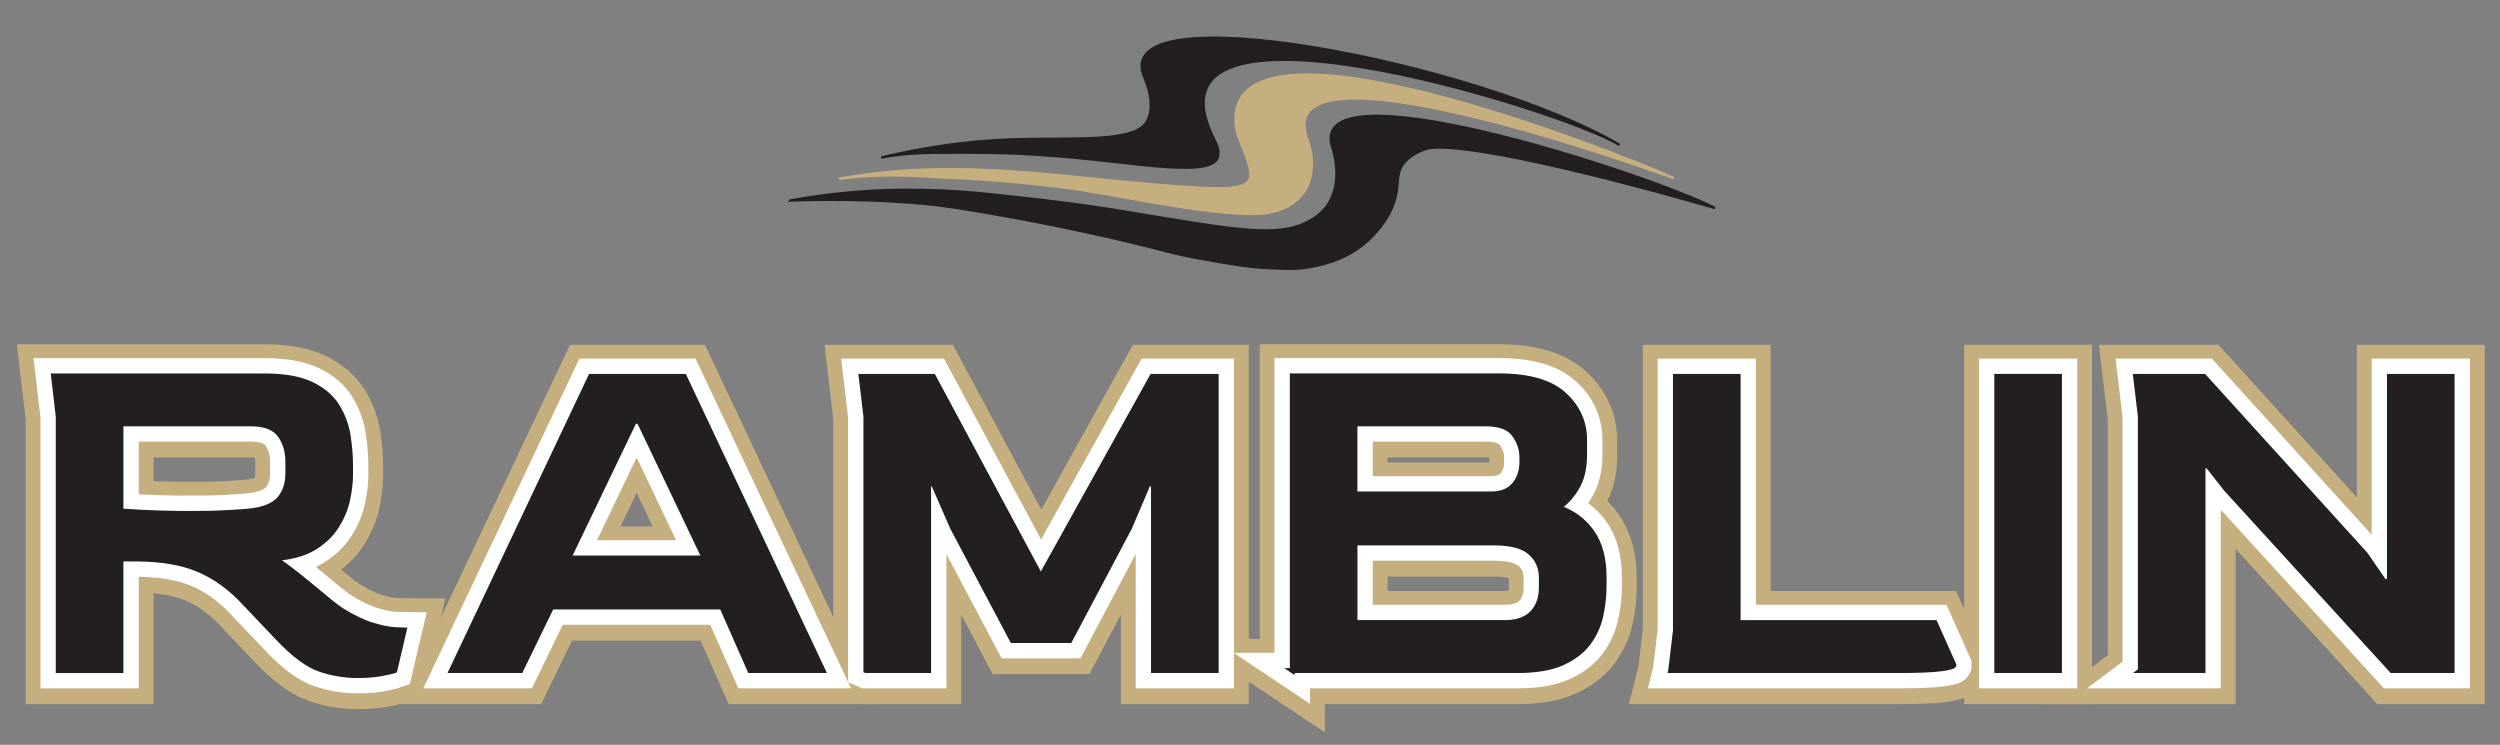 <svg xmlns="http://www.w3.org/2000/svg" id="Logo_Light" data-name="Logo Light" viewBox="0 0 1920 572"><rect x="0" y="0" width="1920" height="572" fill="#808080" stroke="none"/><defs><style>      .cls-1, .cls-2, .cls-3, .cls-4, .cls-5, .cls-6 {        stroke-miterlimit: 10;      }      .cls-1, .cls-3, .cls-4 {        fill: #231f20;        stroke: #231f20;      }      .cls-1, .cls-4, .cls-5 {        fill-rule: evenodd;      }      .cls-1, .cls-5 {        stroke-width: 1.89px;      }      .cls-2 {        fill: #fff;        stroke: #fff;        stroke-width: 27.27px;      }      .cls-3 {        stroke-width: 3.75px;      }      .cls-4 {        stroke-width: 1.91px;      }      .cls-5, .cls-6 {        fill: #c5af7f;        stroke: #c5af7f;      }      .cls-6 {        stroke-width: 49.99px;      }    </style></defs><g><g><path class="cls-6" d="M274.34,519.61c-9.74,0-19.29-1.6-28.66-4.8-9.37-3.2-20.02-11.08-31.94-23.63l-26.29-27.67c-10.71-11.53-22.45-19.98-35.23-25.36-12.78-5.38-28.79-8.07-48.01-8.07h-11.32v85.7h-48.19v-195.22l-3.65-31.13h161.74c15.57,0,27.8,2.18,36.68,6.53,8.89,4.36,15.46,10.06,19.72,17.1,4.26,7.05,6.99,14.54,8.21,22.48,1.21,7.94,1.83,15.5,1.83,22.67v7.3c0,5.64-.73,11.91-2.19,18.83s-4.26,13.71-8.4,20.37c-4.14,6.67-10.04,12.3-17.7,16.91-7.67,4.61-17.71,7.3-30.12,8.07,3.16,1.8,7.18,4.55,12.05,8.26,4.87,3.72,9.91,7.75,15.15,12.11,5.24,4.36,10.04,8.33,14.42,11.91,4.38,3.59,7.79,6.15,10.22,7.68,8.76,5.38,16.55,9.1,23.37,11.15,6.81,2.05,12.41,3.21,16.8,3.46,4.38.26,6.93.38,7.67.38l-7.3,31.13c-2.19.77-5.84,1.6-10.95,2.5-5.11.89-11.08,1.34-17.89,1.34ZM147.66,395.1c9.24,0,17.52-.19,24.82-.58,7.3-.39,13.87-.83,19.72-1.34,10.71-1.28,18.19-4.42,22.46-9.42,4.25-5,6.38-11.46,6.38-19.41v-8.84c0-8.2-2.07-15.11-6.21-20.75-4.14-5.63-11.56-8.45-22.27-8.45h-99.66v66.87c10.7.77,20.56,1.29,29.57,1.54,9.01.26,17.4.39,25.2.39Z"></path><path class="cls-6" d="M346.63,515.76l106.97-225.97h71.93l106.6,225.97h-56.22l-21.54-48.81h-130.7l-23.73,48.81h-53.31ZM436.8,429.3h104.05l-50.02-104.91h-3.65l-50.38,104.91Z"></path><path class="cls-6" d="M664.98,515.76v-195.22l-3.65-30.74h55.5l82.51,153.72,85.43-153.72h49.28v225.97h-48.19v-143.34h-4.01l-14.24,33.43-46,86.85h-44.17l-46-86.85-14.6-33.43h-3.65v143.34h-48.19Z"></path><path class="cls-6" d="M992.46,515.76v-226.35h158.81c22.88,0,39.55,4.8,50.02,14.41,10.47,9.61,15.7,21.2,15.7,34.78v11.53c0,10.51-2.13,19.16-6.39,25.94-4.26,6.79-8.82,11.6-13.69,14.41,10.7,3.59,19.22,9.8,25.55,18.64,6.33,8.84,9.5,20.43,9.5,34.78v6.91c0,7.69-.86,15.37-2.56,23.06-1.71,7.68-4.93,14.67-9.68,20.94-4.74,6.28-11.44,11.34-20.08,15.18-8.64,3.84-19.89,5.77-33.77,5.77h-173.42ZM1040.65,380.11h102.95c8.52.26,14.84-1.98,18.98-6.73,4.14-4.74,6.21-10.69,6.21-17.87v-3.84c0-5.89-1.95-11.59-5.84-17.1-3.9-5.5-11.2-8.26-21.91-8.26h-100.4v53.8ZM1040.65,478.87h115c9.24,0,16.24-2.43,20.99-7.3,4.75-4.86,7.12-11.53,7.12-19.98v-6.92c0-7.94-2.8-14.41-8.39-19.41-5.61-5-14.85-7.5-27.75-7.5h-106.97v61.1Z"></path><path class="cls-6" d="M1283.06,515.76l3.65-30.74v-195.22h48.19v189.08h151.15l14.6,32.67c0,1.03-3.28,1.98-9.86,2.88-6.57.9-17.89,1.34-33.95,1.34h-173.78Z"></path><path class="cls-6" d="M1533.5,515.76v-225.97h48.19v225.97h-48.19Z"></path><path class="cls-6" d="M1643.76,515.76v-195.22l-3.65-30.74h52.57l124.13,136.81,14.24,20.75h4.01v-157.56h48.19v225.97h-46.37l-127.05-139.12-14.24-18.06h-3.65v157.18h-48.19Z"></path></g><g><path class="cls-2" d="M274.34,518.85c-9.74,0-19.29-1.6-28.66-4.8-9.37-3.2-20.02-11.08-31.94-23.63l-26.29-27.67c-10.71-11.53-22.45-19.98-35.23-25.36-12.78-5.38-28.79-8.07-48.01-8.07h-11.32v85.7h-48.19v-195.22l-3.65-31.13h161.74c15.57,0,27.8,2.18,36.68,6.53,8.89,4.36,15.46,10.06,19.72,17.1,4.26,7.05,6.99,14.54,8.21,22.48,1.21,7.94,1.83,15.5,1.83,22.67v7.3c0,5.64-.73,11.91-2.19,18.83-1.46,6.92-4.26,13.71-8.4,20.37-4.14,6.67-10.04,12.3-17.7,16.91-7.67,4.61-17.71,7.3-30.12,8.07,3.16,1.8,7.18,4.55,12.05,8.26,4.87,3.72,9.91,7.75,15.15,12.11,5.24,4.36,10.04,8.33,14.42,11.91,4.38,3.59,7.79,6.15,10.22,7.68,8.76,5.38,16.55,9.1,23.37,11.15,6.81,2.05,12.41,3.21,16.8,3.46,4.38.26,6.93.38,7.67.38l-7.3,31.13c-2.19.77-5.84,1.6-10.95,2.5-5.11.89-11.08,1.34-17.89,1.34ZM147.66,394.33c9.24,0,17.52-.19,24.82-.58,7.3-.39,13.87-.83,19.72-1.34,10.71-1.28,18.19-4.42,22.46-9.42,4.25-5,6.38-11.46,6.38-19.41v-8.84c0-8.2-2.07-15.11-6.21-20.75-4.14-5.63-11.56-8.45-22.27-8.45h-99.66v66.87c10.7.77,20.56,1.29,29.57,1.54,9.01.26,17.4.39,25.2.39Z"></path><path class="cls-2" d="M346.63,515l106.97-225.97h71.93l106.6,225.97h-56.22l-21.54-48.81h-130.7l-23.73,48.81h-53.31ZM436.8,428.53h104.05l-50.02-104.91h-3.65l-50.38,104.91Z"></path><path class="cls-2" d="M664.98,515v-195.22l-3.65-30.74h55.5l82.51,153.72,85.43-153.72h49.28v225.97h-48.19v-143.34h-4.01l-14.24,33.43-46,86.85h-44.17l-46-86.85-14.6-33.43h-3.65v143.34h-48.19Z"></path><path class="cls-2" d="M992.46,515v-226.35h158.81c22.88,0,39.55,4.8,50.02,14.41,10.47,9.61,15.7,21.2,15.7,34.78v11.53c0,10.51-2.13,19.16-6.39,25.94-4.26,6.79-8.82,11.6-13.69,14.41,10.7,3.59,19.22,9.8,25.55,18.64,6.33,8.84,9.5,20.43,9.5,34.78v6.91c0,7.69-.86,15.37-2.56,23.06-1.71,7.68-4.93,14.67-9.68,20.94-4.74,6.28-11.44,11.34-20.08,15.18-8.64,3.84-19.89,5.77-33.77,5.77h-173.42ZM1040.65,379.34h102.95c8.52.26,14.84-1.98,18.98-6.73,4.14-4.74,6.21-10.69,6.21-17.87v-3.84c0-5.89-1.95-11.59-5.84-17.1-3.9-5.5-11.2-8.26-21.91-8.26h-100.4v53.8ZM1040.65,478.11h115c9.24,0,16.24-2.43,20.99-7.3,4.75-4.86,7.12-11.53,7.12-19.98v-6.92c0-7.94-2.8-14.41-8.39-19.41-5.61-5-14.85-7.5-27.75-7.5h-106.97v61.1Z"></path><path class="cls-2" d="M1283.06,515l3.65-30.74v-195.22h48.19v189.08h151.15l14.6,32.67c0,1.03-3.28,1.98-9.86,2.88-6.57.9-17.89,1.34-33.95,1.34h-173.78Z"></path><path class="cls-2" d="M1533.5,515v-225.97h48.19v225.97h-48.19Z"></path><path class="cls-2" d="M1643.76,515v-195.22l-3.65-30.74h52.57l124.13,136.81,14.24,20.75h4.01v-157.56h48.19v225.97h-46.37l-127.05-139.12-14.24-18.06h-3.65v157.18h-48.19Z"></path></g><g><path class="cls-3" d="M274.34,518.85c-9.74,0-19.29-1.6-28.66-4.8-9.37-3.2-20.02-11.08-31.94-23.63l-26.29-27.67c-10.71-11.53-22.45-19.98-35.23-25.36-12.78-5.38-28.79-8.07-48.01-8.07h-11.32v85.7h-48.19v-195.22l-3.65-31.13h161.74c15.57,0,27.8,2.18,36.68,6.53,8.89,4.36,15.46,10.06,19.72,17.1,4.26,7.05,6.99,14.54,8.21,22.48,1.21,7.94,1.83,15.5,1.83,22.67v7.3c0,5.64-.73,11.91-2.19,18.83-1.46,6.92-4.26,13.71-8.4,20.37-4.14,6.67-10.04,12.3-17.7,16.91-7.67,4.61-17.71,7.3-30.12,8.07,3.16,1.8,7.18,4.55,12.05,8.26,4.87,3.72,9.91,7.75,15.15,12.11,5.24,4.36,10.04,8.33,14.42,11.91,4.38,3.59,7.79,6.15,10.22,7.68,8.76,5.38,16.55,9.1,23.37,11.15,6.81,2.05,12.41,3.21,16.8,3.46,4.38.26,6.93.38,7.67.38l-7.3,31.13c-2.19.77-5.84,1.6-10.95,2.5-5.11.89-11.08,1.34-17.89,1.34ZM147.66,394.33c9.24,0,17.52-.19,24.82-.58,7.3-.39,13.87-.83,19.72-1.34,10.71-1.28,18.19-4.42,22.46-9.42,4.25-5,6.38-11.46,6.38-19.41v-8.84c0-8.2-2.07-15.11-6.21-20.75-4.14-5.63-11.56-8.45-22.27-8.45h-99.66v66.87c10.7.77,20.56,1.29,29.57,1.54,9.01.26,17.4.39,25.2.39Z"></path><path class="cls-3" d="M346.63,515l106.97-225.97h71.93l106.6,225.97h-56.22l-21.54-48.81h-130.7l-23.73,48.81h-53.31ZM436.8,428.53h104.05l-50.02-104.91h-3.65l-50.38,104.91Z"></path><path class="cls-3" d="M664.98,515v-195.22l-3.65-30.74h55.5l82.51,153.72,85.43-153.72h49.28v225.97h-48.19v-143.34h-4.01l-14.24,33.43-46,86.85h-44.17l-46-86.85-14.6-33.43h-3.65v143.34h-48.19Z"></path><path class="cls-3" d="M992.46,515v-226.35h158.81c22.88,0,39.55,4.8,50.02,14.41,10.47,9.61,15.7,21.2,15.7,34.78v11.53c0,10.51-2.13,19.16-6.39,25.94-4.26,6.79-8.82,11.6-13.69,14.41,10.7,3.59,19.22,9.8,25.55,18.64,6.33,8.84,9.5,20.43,9.5,34.78v6.91c0,7.69-.86,15.37-2.56,23.06-1.71,7.68-4.93,14.67-9.68,20.94-4.74,6.28-11.44,11.34-20.08,15.18-8.64,3.84-19.89,5.77-33.77,5.77h-173.42ZM1040.65,379.34h102.95c8.52.26,14.84-1.98,18.98-6.73,4.14-4.74,6.21-10.69,6.21-17.87v-3.84c0-5.89-1.95-11.59-5.84-17.1-3.9-5.5-11.2-8.26-21.91-8.26h-100.4v53.8ZM1040.65,478.11h115c9.24,0,16.24-2.43,20.99-7.3,4.75-4.86,7.12-11.53,7.12-19.98v-6.92c0-7.94-2.8-14.41-8.39-19.41-5.61-5-14.85-7.5-27.75-7.5h-106.97v61.1Z"></path><path class="cls-3" d="M1283.06,515l3.65-30.74v-195.22h48.19v189.08h151.15l14.6,32.67c0,1.03-3.28,1.98-9.86,2.88-6.57.9-17.89,1.34-33.95,1.34h-173.78Z"></path><path class="cls-3" d="M1533.5,515v-225.97h48.19v225.97h-48.19Z"></path><path class="cls-3" d="M1643.76,515v-195.22l-3.65-30.74h52.57l124.13,136.81,14.24,20.75h4.01v-157.56h48.19v225.97h-46.37l-127.05-139.12-14.24-18.06h-3.65v157.18h-48.19Z"></path></g></g><g><path class="cls-4" d="M607.2,153.93c30.59-5.48,56.31-7.32,75.17-7.89,16.28-.49,29.05-.08,36.39.17,22.76.77,38.88,2.58,71.13,6.17,8.33.93,25.89,2.95,48.36,6.17,18.3,2.62,27.05,4.2,52.96,8.49,65.59,10.86,93.44,14.64,115.14,2.32,5.1-2.9,9.42-6.43,12.85-11.24,11.45-16.02,6.38-36.87,4.58-43.25-25.86-68.08,236.99,16.71,293.32,44.85-116.06-33.35-203.47-51.42-222.25-45.3-12.32,4.02-17.47,11.66-17.47,11.66-5.12,7.6-3.11,14.12-5.54,24.76-3.08,13.49-10.75,22.42-15.35,27.78-16.92,19.72-40.04,24.4-48.42,26.1-10.98,2.22-18.94,1.85-33.45,1.17-16.74-.78-32.15-3.57-52.19-7.2-3.75-.68-7.64-1.34-12.89-2.47-17.19-3.69-28.44-7.8-76.15-18.11-31.7-6.85-52.63-10.63-62.43-12.35-28.7-5.04-43.05-7.56-61.41-9.26-30.77-2.85-56.35-3.09-72.66-3.09-12.13,0-22.31.26-29.68.51Z"></path><path class="cls-1" d="M879.17,60.01c-30.97-67.85,255.77-12.31,364.72,51.3-45.19-27.45-374.69-129.74-311.55-4.58,4.02,7.98,3.36,9.6,3.3,11.94-.44,19.3-64.3,5.83-123.25,1.3-11.13-.86-18.37-1.38-29.76-1.93-22.63-1.09-61.27-.78-61.45-.77h0c-17.51,0-32.21,1.3-44.39,3.73,43.87-10.55,79.54-13.34,103.46-14.01,46.19-1.29,90.77,2.57,100.27-13.19,6.07-10.06,2.76-23.47-1.36-33.79Z"></path><path class="cls-5" d="M951.29,105.39c-.81-2.11-1.47-4.33-1.81-6.56-15.58-104.52,294.14,19.1,336.09,37.97-35.71-12.88-302.74-106.95-282.81-33.49,2.17,7.99,3.79,9.5,4.56,18.37.63,7.18-.59,12.65-.98,14.31-.01.06-.03.12-.04.19-1.35,5.74-4.15,11.12-8.26,15.34-1.18,1.21-2.54,2.45-4.09,3.65-3.43,2.66-10.92,7.55-24.07,8.8-28.82,2.75-97.01-10.78-121.94-15.21-32.36-5.74-59.65-8.18-76.38-9.61-15.9-1.36-35.04-2.51-51.01-3.05-25.61-1.89-51.5-2.28-76.42,1.25,99.16-18.08,183.54,2.03,278.72,6.95,48.29,2.5,40.46-7.5,28.44-38.91Z"></path></g></svg>